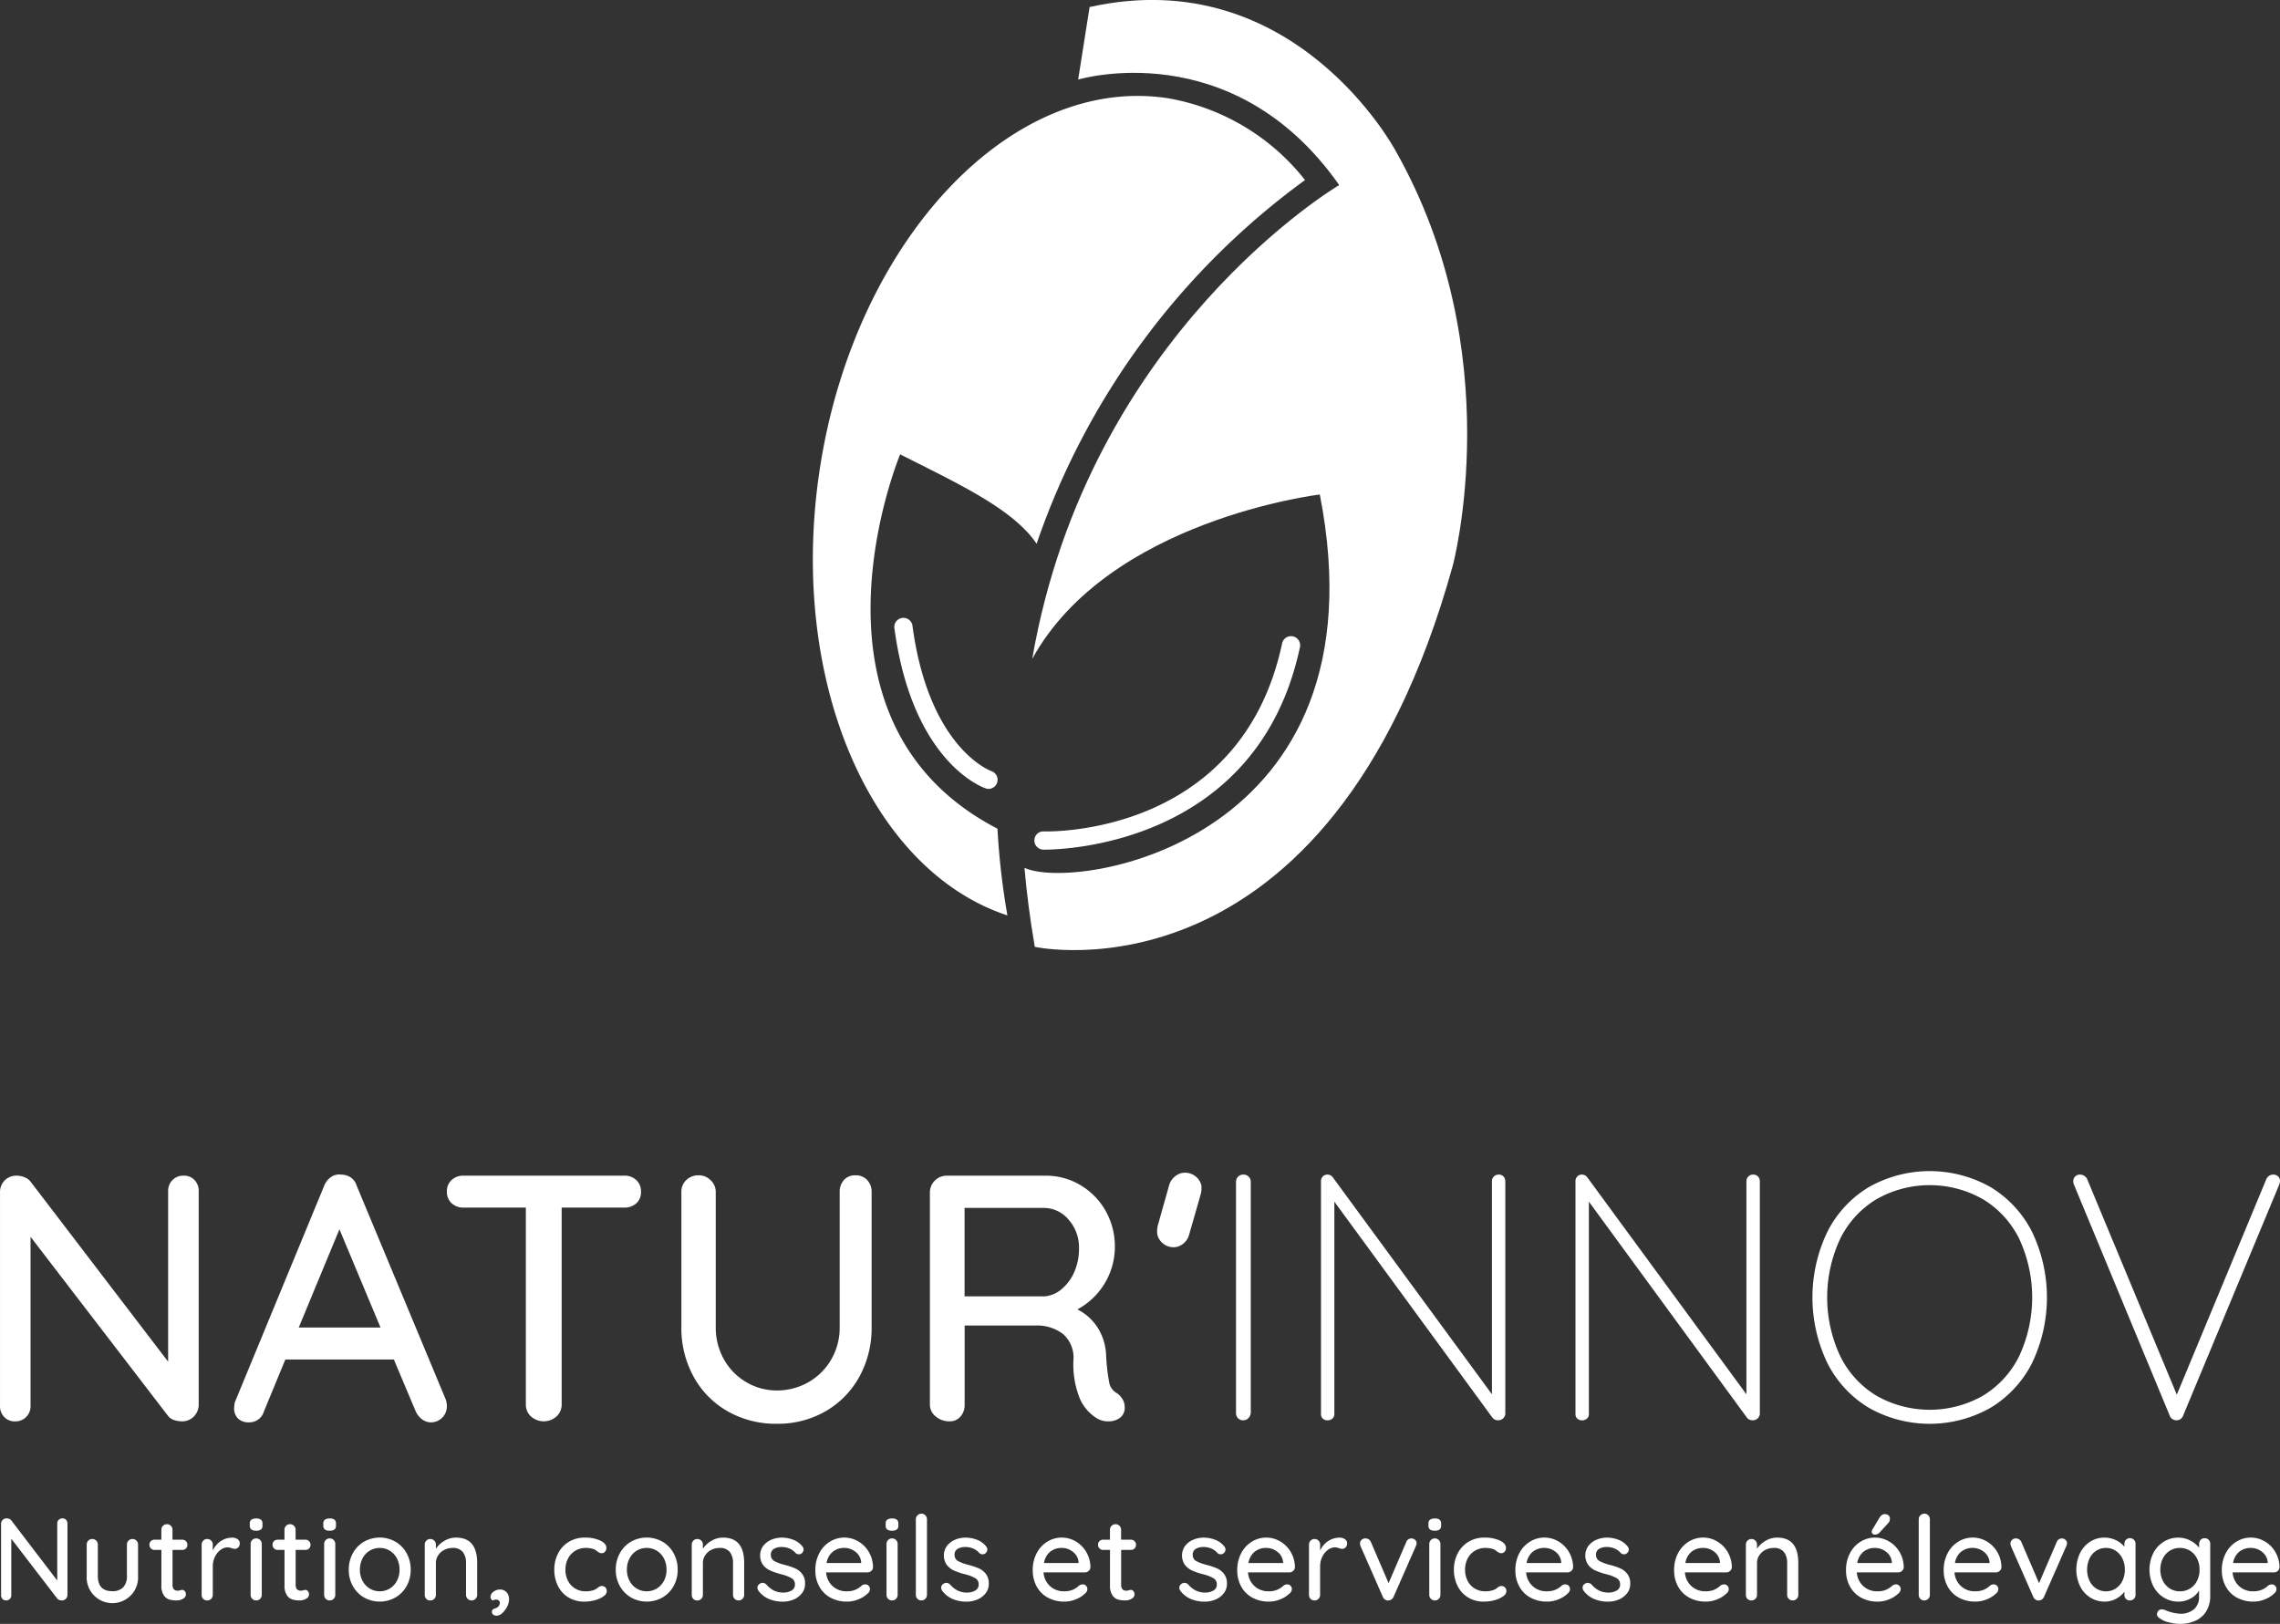 <svg xmlns="http://www.w3.org/2000/svg" width="249.186" height="177.508" viewBox="0 0 249.186 177.508"><rect x="0" y="0" width="249.186" height="177.508" fill="#333333" stroke="none"/><defs><style>.a{fill:#fff;}</style></defs><g transform="translate(-216.643 -149.954)"><path class="a" d="M223.941,422.27a.56.56,0,0,1,.154.4v7.779a.619.619,0,0,1-.173.448.584.584,0,0,1-.442.18.861.861,0,0,1-.276-.045.466.466,0,0,1-.212-.135l-5.037-6.561v6.177a.547.547,0,0,1-.563.564.525.525,0,0,1-.4-.16.556.556,0,0,1-.154-.4v-7.791a.6.6,0,0,1,.173-.442.582.582,0,0,1,.429-.174.76.76,0,0,1,.295.059.5.5,0,0,1,.218.16l5.024,6.575v-6.228a.55.55,0,0,1,.564-.565A.525.525,0,0,1,223.941,422.27Z" transform="translate(-0.077 -106.182)"/><path class="a" d="M237.622,425.988a.6.6,0,0,1,.173.435v3.409a2.812,2.812,0,1,1-5.613,0v-3.409a.6.6,0,0,1,.173-.435.57.57,0,0,1,.429-.179.585.585,0,0,1,.442.179.6.6,0,0,1,.173.435v3.409q0,1.68,1.576,1.68a1.588,1.588,0,0,0,1.192-.422,1.739,1.739,0,0,0,.41-1.257v-3.409a.6.6,0,0,1,.173-.435.57.57,0,0,1,.429-.179A.585.585,0,0,1,237.622,425.988Z" transform="translate(-6.063 -107.625)"/><path class="a" d="M245.949,425.968v3.818c0,.428.192.641.577.641a.933.933,0,0,0,.243-.045.929.929,0,0,1,.243-.045.353.353,0,0,1,.282.141.538.538,0,0,1-.192.82,1.273,1.273,0,0,1-.692.193,3.086,3.086,0,0,1-.775-.09,1.148,1.148,0,0,1-.628-.455,1.832,1.832,0,0,1-.276-1.108v-3.869h-.743a.549.549,0,0,1-.564-.565.522.522,0,0,1,.16-.4.555.555,0,0,1,.4-.155h.743v-1.076a.6.6,0,0,1,.173-.436.586.586,0,0,1,.442-.18.571.571,0,0,1,.429.18.6.6,0,0,1,.173.436v1.076h1.064a.548.548,0,0,1,.564.564.526.526,0,0,1-.16.4.561.561,0,0,1-.4.155Z" transform="translate(-10.449 -106.592)"/><path class="a" d="M256.7,425.73a.512.512,0,0,1,.243.429.63.63,0,0,1-.16.468.53.53,0,0,1-.391.161,1.224,1.224,0,0,1-.346-.078,1.457,1.457,0,0,0-.423-.089,1.3,1.3,0,0,0-.775.275,2.019,2.019,0,0,0-.615.756,2.387,2.387,0,0,0-.237,1.07v3.088a.6.6,0,0,1-.173.436.583.583,0,0,1-.442.18.577.577,0,0,1-.436-.174.608.608,0,0,1-.167-.442v-5.485a.6.6,0,0,1,.173-.435.57.57,0,0,1,.429-.179.586.586,0,0,1,.442.179.6.6,0,0,1,.173.435v.654a2.433,2.433,0,0,1,.846-1.019,2.261,2.261,0,0,1,1.281-.4A.968.968,0,0,1,256.7,425.73Z" transform="translate(-14.097 -107.527)"/><path class="a" d="M261.572,423.329a.529.529,0,0,1-.16-.429v-.206a.5.5,0,0,1,.173-.435.892.892,0,0,1,.532-.129.805.805,0,0,1,.519.135.527.527,0,0,1,.16.429v.206a.513.513,0,0,1-.166.434.861.861,0,0,1-.526.129A.834.834,0,0,1,261.572,423.329Zm.974,7.58a.583.583,0,0,1-.442.18.57.57,0,0,1-.429-.18.6.6,0,0,1-.173-.436v-5.548a.6.6,0,0,1,.173-.436.572.572,0,0,1,.429-.18.585.585,0,0,1,.442.18.6.6,0,0,1,.173.436v5.548A.6.6,0,0,1,262.546,430.909Z" transform="translate(-17.467 -106.19)"/><path class="a" d="M268.013,425.968v3.818c0,.428.192.641.577.641a.933.933,0,0,0,.243-.045.93.93,0,0,1,.243-.045.352.352,0,0,1,.282.141.538.538,0,0,1-.192.82,1.273,1.273,0,0,1-.692.193,3.086,3.086,0,0,1-.775-.09,1.146,1.146,0,0,1-.628-.455,1.831,1.831,0,0,1-.276-1.108v-3.869h-.743a.549.549,0,0,1-.564-.565.522.522,0,0,1,.16-.4.555.555,0,0,1,.4-.155h.743v-1.076a.6.6,0,0,1,.173-.436.586.586,0,0,1,.442-.18.571.571,0,0,1,.429.18.6.6,0,0,1,.173.436v1.076h1.064a.548.548,0,0,1,.564.564.526.526,0,0,1-.16.4.561.561,0,0,1-.4.155Z" transform="translate(-19.057 -106.592)"/><path class="a" d="M274.747,423.329a.528.528,0,0,1-.16-.429v-.206a.5.5,0,0,1,.173-.435.89.89,0,0,1,.532-.129.807.807,0,0,1,.519.135.529.529,0,0,1,.16.429v.206a.513.513,0,0,1-.167.434.859.859,0,0,1-.525.129A.832.832,0,0,1,274.747,423.329Zm.974,7.58a.583.583,0,0,1-.442.18.568.568,0,0,1-.429-.18.6.6,0,0,1-.173-.436v-5.548a.6.6,0,0,1,.173-.436.57.57,0,0,1,.429-.18.585.585,0,0,1,.442.18.6.6,0,0,1,.173.436v5.548A.6.6,0,0,1,275.721,430.909Z" transform="translate(-22.607 -106.19)"/><path class="a" d="M285.465,430.862a3.255,3.255,0,0,1-1.224,1.243,3.493,3.493,0,0,1-3.421,0,3.255,3.255,0,0,1-1.224-1.243,3.584,3.584,0,0,1-.449-1.794,3.652,3.652,0,0,1,.449-1.807A3.239,3.239,0,0,1,280.82,426a3.492,3.492,0,0,1,3.421,0,3.239,3.239,0,0,1,1.224,1.257,3.65,3.65,0,0,1,.449,1.807A3.582,3.582,0,0,1,285.465,430.862Zm-1.057-3.03a2.14,2.14,0,0,0-.781-.847,2.151,2.151,0,0,0-2.192,0,2.147,2.147,0,0,0-.782.847,2.6,2.6,0,0,0-.288,1.237,2.535,2.535,0,0,0,.288,1.217,2.168,2.168,0,0,0,.782.84,2.144,2.144,0,0,0,2.192,0,2.161,2.161,0,0,0,.781-.84,2.528,2.528,0,0,0,.289-1.217A2.6,2.6,0,0,0,284.408,427.832Z" transform="translate(-24.386 -107.527)"/><path class="a" d="M298.492,428.325v3.485a.6.6,0,0,1-.173.436.582.582,0,0,1-.442.18.567.567,0,0,1-.429-.18.6.6,0,0,1-.173-.436v-3.472a1.922,1.922,0,0,0-.346-1.2,1.336,1.336,0,0,0-1.128-.448,1.921,1.921,0,0,0-.929.224,1.713,1.713,0,0,0-.654.6,1.525,1.525,0,0,0-.237.826v3.472a.6.6,0,0,1-.173.436.584.584,0,0,1-.443.18.575.575,0,0,1-.435-.174.608.608,0,0,1-.167-.442v-5.485a.6.6,0,0,1,.173-.435.569.569,0,0,1,.429-.179.586.586,0,0,1,.443.179.607.607,0,0,1,.173.435v.449a2.743,2.743,0,0,1,.929-.865,2.452,2.452,0,0,1,1.275-.353Q298.492,425.557,298.492,428.325Z" transform="translate(-29.699 -107.527)"/><path class="a" d="M306.373,436.717a2.448,2.448,0,0,1-.52.711.942.942,0,0,1-.647.295.569.569,0,0,1-.359-.109.374.374,0,0,1-.141-.315.3.3,0,0,1,.09-.249.656.656,0,0,1,.212-.109c.081-.026.143-.047.185-.065a.673.673,0,0,0,.276-.237.579.579,0,0,0,.1-.326.313.313,0,0,0-.115-.243.423.423,0,0,0-.3-.1.565.565,0,0,0-.346.1.481.481,0,0,1-.192-.161.469.469,0,0,1-.064-.263.713.713,0,0,1,.333-.545,1.127,1.127,0,0,1,.679-.237.955.955,0,0,1,.743.3,1.169,1.169,0,0,1,.269.819A1.712,1.712,0,0,1,306.373,436.717Z" transform="translate(-34.298 -111.159)"/><path class="a" d="M321,425.877q.673.32.673.82a.6.6,0,0,1-.141.392.444.444,0,0,1-.359.173.577.577,0,0,1-.263-.051c-.064-.035-.152-.091-.263-.167a1.439,1.439,0,0,0-.243-.18,1.658,1.658,0,0,0-.436-.128,2.881,2.881,0,0,0-.512-.051,2.248,2.248,0,0,0-1.179.307,2.1,2.1,0,0,0-.795.852,2.589,2.589,0,0,0-.282,1.211,2.635,2.635,0,0,0,.276,1.217,2.087,2.087,0,0,0,.776.846,2.132,2.132,0,0,0,1.14.309,2.417,2.417,0,0,0,1.076-.206,2.515,2.515,0,0,0,.243-.166,1.538,1.538,0,0,1,.224-.155.515.515,0,0,1,.237-.051.52.52,0,0,1,.4.161.591.591,0,0,1,.147.417.713.713,0,0,1-.339.531,2.745,2.745,0,0,1-.91.429,4.31,4.31,0,0,1-1.224.166,3.218,3.218,0,0,1-1.717-.455,3.041,3.041,0,0,1-1.147-1.255,3.921,3.921,0,0,1-.4-1.788,3.766,3.766,0,0,1,.423-1.788,3.143,3.143,0,0,1,1.179-1.255,3.284,3.284,0,0,1,1.73-.455A3.914,3.914,0,0,1,321,425.877Z" transform="translate(-38.758 -107.527)"/><path class="a" d="M333.313,430.862a3.258,3.258,0,0,1-1.223,1.243,3.494,3.494,0,0,1-3.422,0,3.255,3.255,0,0,1-1.224-1.243,3.583,3.583,0,0,1-.449-1.794,3.65,3.65,0,0,1,.449-1.807A3.239,3.239,0,0,1,328.668,426a3.493,3.493,0,0,1,3.422,0,3.242,3.242,0,0,1,1.223,1.257,3.65,3.65,0,0,1,.449,1.807A3.583,3.583,0,0,1,333.313,430.862Zm-1.057-3.03a2.142,2.142,0,0,0-.782-.847,2.15,2.15,0,0,0-2.191,0,2.143,2.143,0,0,0-.782.847,2.6,2.6,0,0,0-.288,1.237,2.535,2.535,0,0,0,.288,1.217,2.164,2.164,0,0,0,.782.84,2.143,2.143,0,0,0,2.191,0,2.163,2.163,0,0,0,.782-.84,2.535,2.535,0,0,0,.288-1.217A2.6,2.6,0,0,0,332.256,427.832Z" transform="translate(-43.054 -107.527)"/><path class="a" d="M346.341,428.325v3.485a.6.6,0,0,1-.173.436.583.583,0,0,1-.442.18.568.568,0,0,1-.429-.18.6.6,0,0,1-.173-.436v-3.472a1.922,1.922,0,0,0-.346-1.2,1.334,1.334,0,0,0-1.128-.448,1.923,1.923,0,0,0-.929.224,1.71,1.71,0,0,0-.653.6,1.52,1.52,0,0,0-.237.826v3.472a.6.6,0,0,1-.173.436.584.584,0,0,1-.442.18.576.576,0,0,1-.436-.174.609.609,0,0,1-.166-.442v-5.485a.6.6,0,0,1,.173-.435.571.571,0,0,1,.429-.179.586.586,0,0,1,.442.179.6.6,0,0,1,.173.435v.449a2.748,2.748,0,0,1,.929-.865,2.454,2.454,0,0,1,1.276-.353Q346.341,425.557,346.341,428.325Z" transform="translate(-48.367 -107.527)"/><path class="a" d="M352.38,431.029a.519.519,0,0,1,.27-.435.5.5,0,0,1,.294-.09.588.588,0,0,1,.423.191,2.722,2.722,0,0,0,.827.654,2.369,2.369,0,0,0,1.057.218,1.816,1.816,0,0,0,.859-.224.73.73,0,0,0,.371-.686.739.739,0,0,0-.378-.667,4.323,4.323,0,0,0-1.109-.423,8.161,8.161,0,0,1-1.192-.4,2.157,2.157,0,0,1-.8-.616,1.8,1.8,0,0,1,0-2.07,2.2,2.2,0,0,1,.872-.679,2.88,2.88,0,0,1,1.185-.243,3.432,3.432,0,0,1,1.224.23,2.313,2.313,0,0,1,.993.705.568.568,0,0,1,.154.371.553.553,0,0,1-.2.4.464.464,0,0,1-.321.115.477.477,0,0,1-.371-.155,1.807,1.807,0,0,0-.66-.474,2.188,2.188,0,0,0-.865-.166,1.612,1.612,0,0,0-.826.2.716.716,0,0,0-.34.673.746.746,0,0,0,.391.667,5,5,0,0,0,1.16.423,7.162,7.162,0,0,1,1.128.384,1.978,1.978,0,0,1,.756.61,1.7,1.7,0,0,1,.307,1.057,1.643,1.643,0,0,1-.346,1.044,2.213,2.213,0,0,1-.9.679,3,3,0,0,1-1.186.237,3.9,3.9,0,0,1-1.493-.281,2.776,2.776,0,0,1-1.159-.9A.637.637,0,0,1,352.38,431.029Z" transform="translate(-52.958 -107.527)"/><path class="a" d="M368.874,429.2a.613.613,0,0,1-.423.16H363.94a2.23,2.23,0,0,0,.711,1.5,2.18,2.18,0,0,0,1.519.565,2.39,2.39,0,0,0,1-.18,2.524,2.524,0,0,0,.679-.461.72.72,0,0,1,.372-.116.486.486,0,0,1,.365.154.5.5,0,0,1,.148.359.631.631,0,0,1-.257.487,3.008,3.008,0,0,1-.987.628,3.215,3.215,0,0,1-1.256.256,3.723,3.723,0,0,1-1.827-.435,3.033,3.033,0,0,1-1.217-1.219,3.609,3.609,0,0,1-.429-1.767,3.893,3.893,0,0,1,.442-1.891,3.194,3.194,0,0,1,1.166-1.249,3,3,0,0,1,3.095-.014,3.213,3.213,0,0,1,1.153,1.166,3.33,3.33,0,0,1,.449,1.667A.548.548,0,0,1,368.874,429.2Zm-4.191-2.114a1.981,1.981,0,0,0-.692,1.249h3.78v-.1a1.566,1.566,0,0,0-.609-1.115,1.932,1.932,0,0,0-1.236-.435A1.981,1.981,0,0,0,364.683,427.088Z" transform="translate(-57.008 -107.527)"/><path class="a" d="M375.529,423.329a.527.527,0,0,1-.16-.429v-.206a.5.5,0,0,1,.173-.435.89.89,0,0,1,.532-.129.805.805,0,0,1,.519.135.529.529,0,0,1,.16.429v.206a.515.515,0,0,1-.166.434.861.861,0,0,1-.526.129A.833.833,0,0,1,375.529,423.329Zm.974,7.58a.584.584,0,0,1-.442.18.569.569,0,0,1-.429-.18.6.6,0,0,1-.173-.436v-5.548a.6.6,0,0,1,.173-.436.571.571,0,0,1,.429-.18.586.586,0,0,1,.442.18.6.6,0,0,1,.173.436v5.548A.6.6,0,0,1,376.5,430.909Z" transform="translate(-61.927 -106.19)"/><path class="a" d="M381.808,430.573a.589.589,0,0,1-.435.18.567.567,0,0,1-.429-.18.6.6,0,0,1-.173-.436v-8.253a.613.613,0,0,1,.615-.614.567.567,0,0,1,.429.18.6.6,0,0,1,.173.434v8.253A.592.592,0,0,1,381.808,430.573Z" transform="translate(-64.034 -105.854)"/><path class="a" d="M385.309,431.029a.519.519,0,0,1,.269-.435.5.5,0,0,1,.295-.09.59.59,0,0,1,.423.191,2.711,2.711,0,0,0,.826.654,2.371,2.371,0,0,0,1.057.218,1.816,1.816,0,0,0,.859-.224.73.73,0,0,0,.371-.686.739.739,0,0,0-.378-.667,4.328,4.328,0,0,0-1.108-.423,8.152,8.152,0,0,1-1.192-.4,2.15,2.15,0,0,1-.8-.616,1.8,1.8,0,0,1,0-2.07,2.189,2.189,0,0,1,.871-.679,2.881,2.881,0,0,1,1.185-.243,3.431,3.431,0,0,1,1.223.23,2.309,2.309,0,0,1,.993.705.569.569,0,0,1,.154.371.553.553,0,0,1-.2.4.464.464,0,0,1-.32.115.478.478,0,0,1-.372-.155,1.808,1.808,0,0,0-.66-.474,2.185,2.185,0,0,0-.865-.166,1.612,1.612,0,0,0-.827.2.717.717,0,0,0-.34.673.747.747,0,0,0,.391.667,5.012,5.012,0,0,0,1.16.423,7.157,7.157,0,0,1,1.128.384,1.977,1.977,0,0,1,.756.61,1.7,1.7,0,0,1,.307,1.057,1.643,1.643,0,0,1-.346,1.044,2.213,2.213,0,0,1-.9.679,3,3,0,0,1-1.185.237,3.9,3.9,0,0,1-1.494-.281,2.777,2.777,0,0,1-1.159-.9A.642.642,0,0,1,385.309,431.029Z" transform="translate(-65.805 -107.527)"/><path class="a" d="M407.833,429.2a.61.61,0,0,1-.423.16H402.9a2.225,2.225,0,0,0,.711,1.5,2.178,2.178,0,0,0,1.519.565,2.386,2.386,0,0,0,1-.18,2.521,2.521,0,0,0,.679-.461.717.717,0,0,1,.371-.116.485.485,0,0,1,.365.154.5.5,0,0,1,.148.359.633.633,0,0,1-.256.487,3.011,3.011,0,0,1-.987.628,3.217,3.217,0,0,1-1.256.256,3.721,3.721,0,0,1-1.826-.435,3.035,3.035,0,0,1-1.218-1.219,3.608,3.608,0,0,1-.429-1.767,3.9,3.9,0,0,1,.442-1.891,3.2,3.2,0,0,1,1.167-1.249,3,3,0,0,1,3.095-.014,3.218,3.218,0,0,1,1.153,1.166,3.337,3.337,0,0,1,.449,1.667A.551.551,0,0,1,407.833,429.2Zm-4.19-2.114a1.981,1.981,0,0,0-.692,1.249h3.78v-.1a1.567,1.567,0,0,0-.608-1.115,1.935,1.935,0,0,0-1.237-.435A1.98,1.98,0,0,0,403.643,427.088Z" transform="translate(-72.208 -107.527)"/><path class="a" d="M415.95,425.968v3.818c0,.428.192.641.577.641a.933.933,0,0,0,.243-.045.93.93,0,0,1,.243-.045.352.352,0,0,1,.282.141.538.538,0,0,1-.192.82,1.273,1.273,0,0,1-.692.193,3.085,3.085,0,0,1-.775-.09,1.148,1.148,0,0,1-.628-.455,1.833,1.833,0,0,1-.276-1.108v-3.869h-.743a.549.549,0,0,1-.564-.565.521.521,0,0,1,.16-.4.555.555,0,0,1,.4-.155h.743v-1.076a.6.6,0,0,1,.173-.436.586.586,0,0,1,.442-.18.571.571,0,0,1,.429.18.6.6,0,0,1,.173.436v1.076h1.064a.548.548,0,0,1,.564.564.526.526,0,0,1-.16.4.561.561,0,0,1-.4.155Z" transform="translate(-76.775 -106.592)"/><path class="a" d="M427.988,431.029a.519.519,0,0,1,.269-.435.5.5,0,0,1,.294-.09.588.588,0,0,1,.423.191,2.724,2.724,0,0,0,.827.654,2.371,2.371,0,0,0,1.057.218,1.817,1.817,0,0,0,.859-.224.73.73,0,0,0,.372-.686.738.738,0,0,0-.379-.667,4.318,4.318,0,0,0-1.108-.423,8.145,8.145,0,0,1-1.192-.4,2.156,2.156,0,0,1-.8-.616,1.8,1.8,0,0,1,0-2.07,2.191,2.191,0,0,1,.871-.679,2.889,2.889,0,0,1,1.186-.243,3.435,3.435,0,0,1,1.224.23,2.314,2.314,0,0,1,.993.705.569.569,0,0,1,.154.371.555.555,0,0,1-.2.4.466.466,0,0,1-.321.115.477.477,0,0,1-.371-.155,1.813,1.813,0,0,0-.66-.474,2.189,2.189,0,0,0-.865-.166,1.613,1.613,0,0,0-.827.2.716.716,0,0,0-.34.673.747.747,0,0,0,.391.667,5.009,5.009,0,0,0,1.16.423,7.162,7.162,0,0,1,1.128.384,1.974,1.974,0,0,1,.757.61,1.7,1.7,0,0,1,.307,1.057,1.642,1.642,0,0,1-.346,1.044,2.214,2.214,0,0,1-.9.679,3,3,0,0,1-1.186.237,3.9,3.9,0,0,1-1.494-.281,2.771,2.771,0,0,1-1.159-.9A.637.637,0,0,1,427.988,431.029Z" transform="translate(-82.457 -107.527)"/><path class="a" d="M444.482,429.2a.614.614,0,0,1-.423.16h-4.511a2.225,2.225,0,0,0,.711,1.5,2.177,2.177,0,0,0,1.519.565,2.39,2.39,0,0,0,1-.18,2.526,2.526,0,0,0,.679-.461.718.718,0,0,1,.371-.116.487.487,0,0,1,.366.154.5.5,0,0,1,.147.359.631.631,0,0,1-.257.487,3,3,0,0,1-.986.628,3.217,3.217,0,0,1-1.256.256,3.725,3.725,0,0,1-1.827-.435A3.033,3.033,0,0,1,438.8,430.9a3.608,3.608,0,0,1-.429-1.767,3.885,3.885,0,0,1,.443-1.891,3.189,3.189,0,0,1,1.166-1.249,3,3,0,0,1,3.094-.014,3.213,3.213,0,0,1,1.154,1.166,3.334,3.334,0,0,1,.448,1.667A.549.549,0,0,1,444.482,429.2Zm-4.191-2.114a1.981,1.981,0,0,0-.692,1.249h3.781v-.1a1.567,1.567,0,0,0-.609-1.115,1.935,1.935,0,0,0-1.237-.435A1.982,1.982,0,0,0,440.29,427.088Z" transform="translate(-86.507 -107.527)"/><path class="a" d="M455.15,425.73a.511.511,0,0,1,.244.429.63.63,0,0,1-.16.468.531.531,0,0,1-.392.161,1.226,1.226,0,0,1-.345-.078,1.461,1.461,0,0,0-.423-.089,1.3,1.3,0,0,0-.775.275,2.019,2.019,0,0,0-.616.756,2.384,2.384,0,0,0-.237,1.07v3.088a.6.6,0,0,1-.173.436.582.582,0,0,1-.442.18.576.576,0,0,1-.436-.174.608.608,0,0,1-.167-.442v-5.485a.6.6,0,0,1,.174-.435.568.568,0,0,1,.429-.179.584.584,0,0,1,.442.179.6.6,0,0,1,.173.435v.654a2.431,2.431,0,0,1,.846-1.019,2.262,2.262,0,0,1,1.281-.4A.965.965,0,0,1,455.15,425.73Z" transform="translate(-91.524 -107.527)"/><path class="a" d="M466.392,425.864a.505.505,0,0,1,.166.377.867.867,0,0,1-.089.32l-2.435,5.537a.672.672,0,0,1-.218.269.591.591,0,0,1-.307.115.573.573,0,0,1-.378-.078.641.641,0,0,1-.263-.307l-2.434-5.537a1.036,1.036,0,0,1-.065-.32.513.513,0,0,1,.167-.371.587.587,0,0,1,.435-.167.641.641,0,0,1,.346.1.65.65,0,0,1,.243.288l1.935,4.5,1.935-4.5a.584.584,0,0,1,.551-.385A.567.567,0,0,1,466.392,425.864Z" transform="translate(-95.09 -107.584)"/><path class="a" d="M472.8,423.329a.528.528,0,0,1-.16-.429v-.206a.5.5,0,0,1,.173-.435.888.888,0,0,1,.531-.129.805.805,0,0,1,.519.135.527.527,0,0,1,.16.429v.206a.515.515,0,0,1-.166.434.864.864,0,0,1-.526.129A.835.835,0,0,1,472.8,423.329Zm.975,7.58a.586.586,0,0,1-.443.18.57.57,0,0,1-.429-.18.6.6,0,0,1-.173-.436v-5.548a.6.6,0,0,1,.173-.436.572.572,0,0,1,.429-.18.588.588,0,0,1,.443.18.605.605,0,0,1,.173.436v5.548A.6.6,0,0,1,473.776,430.909Z" transform="translate(-99.878 -106.19)"/><path class="a" d="M482.219,425.877q.672.32.673.82a.605.605,0,0,1-.141.392.446.446,0,0,1-.359.173.582.582,0,0,1-.263-.051c-.064-.035-.151-.091-.262-.167a1.427,1.427,0,0,0-.244-.18,1.661,1.661,0,0,0-.435-.128,2.883,2.883,0,0,0-.513-.051,2.249,2.249,0,0,0-1.179.307,2.1,2.1,0,0,0-.795.852,2.6,2.6,0,0,0-.282,1.211,2.635,2.635,0,0,0,.275,1.217,2.087,2.087,0,0,0,.776.846,2.131,2.131,0,0,0,1.14.309,2.421,2.421,0,0,0,1.077-.206,2.585,2.585,0,0,0,.243-.166,1.539,1.539,0,0,1,.224-.155.516.516,0,0,1,.237-.051.522.522,0,0,1,.4.161.594.594,0,0,1,.147.417.713.713,0,0,1-.339.531,2.754,2.754,0,0,1-.91.429,4.308,4.308,0,0,1-1.224.166,3.221,3.221,0,0,1-1.717-.455,3.048,3.048,0,0,1-1.147-1.255,3.919,3.919,0,0,1-.4-1.788,3.779,3.779,0,0,1,.423-1.788,3.148,3.148,0,0,1,1.179-1.255,3.288,3.288,0,0,1,1.731-.455A3.918,3.918,0,0,1,482.219,425.877Z" transform="translate(-101.657 -107.527)"/><path class="a" d="M494.326,429.2a.608.608,0,0,1-.423.16h-4.511a2.23,2.23,0,0,0,.711,1.5,2.179,2.179,0,0,0,1.519.565,2.384,2.384,0,0,0,1-.18,2.532,2.532,0,0,0,.68-.461.716.716,0,0,1,.371-.116.485.485,0,0,1,.365.154.5.5,0,0,1,.148.359.634.634,0,0,1-.256.487,3,3,0,0,1-.987.628,3.215,3.215,0,0,1-1.256.256,3.719,3.719,0,0,1-1.826-.435,3.035,3.035,0,0,1-1.218-1.219,3.6,3.6,0,0,1-.429-1.767,3.905,3.905,0,0,1,.442-1.891,3.2,3.2,0,0,1,1.167-1.249,3,3,0,0,1,3.1-.014,3.216,3.216,0,0,1,1.153,1.166,3.33,3.33,0,0,1,.449,1.667A.546.546,0,0,1,494.326,429.2Zm-4.19-2.114a1.984,1.984,0,0,0-.692,1.249h3.781v-.1a1.569,1.569,0,0,0-.609-1.115,1.935,1.935,0,0,0-1.237-.435A1.982,1.982,0,0,0,490.135,427.088Z" transform="translate(-105.953 -107.527)"/><path class="a" d="M500.254,431.029a.518.518,0,0,1,.269-.435.5.5,0,0,1,.3-.09.589.589,0,0,1,.423.191,2.72,2.72,0,0,0,.826.654,2.373,2.373,0,0,0,1.057.218,1.811,1.811,0,0,0,.859-.224.73.73,0,0,0,.371-.686.739.739,0,0,0-.378-.667,4.318,4.318,0,0,0-1.108-.423,8.152,8.152,0,0,1-1.192-.4,2.157,2.157,0,0,1-.8-.616,1.8,1.8,0,0,1,0-2.07,2.194,2.194,0,0,1,.872-.679,2.881,2.881,0,0,1,1.186-.243,3.431,3.431,0,0,1,1.223.23,2.309,2.309,0,0,1,.993.705.569.569,0,0,1,.154.371.55.55,0,0,1-.2.4.462.462,0,0,1-.32.115.479.479,0,0,1-.372-.155,1.8,1.8,0,0,0-.66-.474,2.183,2.183,0,0,0-.865-.166,1.609,1.609,0,0,0-.826.2.716.716,0,0,0-.34.673.748.748,0,0,0,.391.667,4.993,4.993,0,0,0,1.159.423,7.135,7.135,0,0,1,1.127.384,1.977,1.977,0,0,1,.756.61,1.7,1.7,0,0,1,.307,1.057,1.643,1.643,0,0,1-.345,1.044,2.22,2.22,0,0,1-.9.679,3,3,0,0,1-1.185.237,3.9,3.9,0,0,1-1.493-.281,2.777,2.777,0,0,1-1.16-.9A.636.636,0,0,1,500.254,431.029Z" transform="translate(-110.651 -107.527)"/><path class="a" d="M522.778,429.2a.61.61,0,0,1-.422.16h-4.511a2.225,2.225,0,0,0,.711,1.5,2.177,2.177,0,0,0,1.518.565,2.382,2.382,0,0,0,1-.18,2.535,2.535,0,0,0,.679-.461.72.72,0,0,1,.371-.116.487.487,0,0,1,.366.154.5.5,0,0,1,.148.359.633.633,0,0,1-.257.487,3,3,0,0,1-.987.628,3.216,3.216,0,0,1-1.256.256,3.723,3.723,0,0,1-1.827-.435,3.036,3.036,0,0,1-1.218-1.219,3.608,3.608,0,0,1-.429-1.767,3.894,3.894,0,0,1,.442-1.891,3.2,3.2,0,0,1,1.166-1.249,3,3,0,0,1,3.1-.014,3.22,3.22,0,0,1,1.153,1.166,3.336,3.336,0,0,1,.449,1.667A.549.549,0,0,1,522.778,429.2Zm-4.19-2.114a1.978,1.978,0,0,0-.692,1.249h3.78v-.1a1.572,1.572,0,0,0-.609-1.115,1.936,1.936,0,0,0-1.237-.435A1.982,1.982,0,0,0,518.588,427.088Z" transform="translate(-117.054 -107.527)"/><path class="a" d="M535.255,428.325v3.485a.6.6,0,0,1-.173.436.584.584,0,0,1-.443.18.569.569,0,0,1-.429-.18.6.6,0,0,1-.173-.436v-3.472a1.918,1.918,0,0,0-.347-1.2,1.333,1.333,0,0,0-1.128-.448,1.924,1.924,0,0,0-.929.224,1.709,1.709,0,0,0-.653.6,1.525,1.525,0,0,0-.237.826v3.472a.6.6,0,0,1-.173.436.632.632,0,0,1-.877.006.609.609,0,0,1-.167-.442v-5.485a.6.6,0,0,1,.173-.435.569.569,0,0,1,.429-.179.582.582,0,0,1,.441.179.6.6,0,0,1,.173.435v.449a2.749,2.749,0,0,1,.93-.865,2.451,2.451,0,0,1,1.275-.353Q535.254,425.557,535.255,428.325Z" transform="translate(-122.072 -107.527)"/><path class="a" d="M553.585,427.562a.613.613,0,0,1-.423.16h-4.512a2.23,2.23,0,0,0,.711,1.5,2.178,2.178,0,0,0,1.519.565,2.388,2.388,0,0,0,1-.18,2.522,2.522,0,0,0,.679-.461.72.72,0,0,1,.372-.116.486.486,0,0,1,.365.154.5.5,0,0,1,.148.359.631.631,0,0,1-.257.487,3.021,3.021,0,0,1-.986.628,3.222,3.222,0,0,1-1.256.256,3.723,3.723,0,0,1-1.827-.435,3.025,3.025,0,0,1-1.217-1.219,3.608,3.608,0,0,1-.43-1.767,3.893,3.893,0,0,1,.442-1.891,3.2,3.2,0,0,1,1.166-1.249,3,3,0,0,1,3.1-.013,3.208,3.208,0,0,1,1.153,1.166,3.322,3.322,0,0,1,.448,1.667A.547.547,0,0,1,553.585,427.562Zm-4.191-2.114a1.984,1.984,0,0,0-.692,1.25h3.78v-.1a1.567,1.567,0,0,0-.609-1.115,1.932,1.932,0,0,0-1.237-.435A1.98,1.98,0,0,0,549.394,425.448Zm.987-1.942a.261.261,0,0,1-.1-.243.463.463,0,0,1,.077-.231l.756-1.269a.992.992,0,0,1,.251-.294.531.531,0,0,1,.339-.116.579.579,0,0,1,.429.148.485.485,0,0,1,.135.39.671.671,0,0,1-.192.448l-.962,1.051a.7.7,0,0,1-.512.2A.36.36,0,0,1,550.381,423.506Z" transform="translate(-129.073 -105.887)"/><path class="a" d="M561.539,430.573a.591.591,0,0,1-.436.18.567.567,0,0,1-.429-.18.605.605,0,0,1-.173-.436v-8.253a.614.614,0,0,1,.616-.614.569.569,0,0,1,.429.18.6.6,0,0,1,.173.434v8.253A.593.593,0,0,1,561.539,430.573Z" transform="translate(-134.156 -105.854)"/><path class="a" d="M571.09,429.2a.611.611,0,0,1-.423.16h-4.511a2.228,2.228,0,0,0,.711,1.5,2.179,2.179,0,0,0,1.519.565,2.386,2.386,0,0,0,1-.18,2.518,2.518,0,0,0,.679-.461.717.717,0,0,1,.372-.116.485.485,0,0,1,.365.154.5.5,0,0,1,.148.359.634.634,0,0,1-.256.487,3.017,3.017,0,0,1-.988.628,3.209,3.209,0,0,1-1.255.256,3.719,3.719,0,0,1-1.826-.435,3.027,3.027,0,0,1-1.218-1.219,3.6,3.6,0,0,1-.43-1.767,3.9,3.9,0,0,1,.442-1.891,3.2,3.2,0,0,1,1.167-1.249,3,3,0,0,1,3.1-.014,3.211,3.211,0,0,1,1.153,1.166,3.315,3.315,0,0,1,.448,1.667A.546.546,0,0,1,571.09,429.2Zm-4.191-2.114a1.983,1.983,0,0,0-.692,1.249h3.78v-.1a1.566,1.566,0,0,0-.609-1.115,1.932,1.932,0,0,0-1.236-.435A1.982,1.982,0,0,0,566.9,427.088Z" transform="translate(-135.903 -107.527)"/><path class="a" d="M582.957,425.864a.505.505,0,0,1,.167.377.874.874,0,0,1-.09.32L580.6,432.1a.681.681,0,0,1-.217.269.594.594,0,0,1-.308.115.573.573,0,0,1-.378-.078.64.64,0,0,1-.263-.307L577,426.562a1.055,1.055,0,0,1-.064-.32.51.51,0,0,1,.166-.371.589.589,0,0,1,.435-.167.638.638,0,0,1,.346.1.652.652,0,0,1,.244.288l1.935,4.5,1.935-4.5a.584.584,0,0,1,.551-.385A.566.566,0,0,1,582.957,425.864Z" transform="translate(-140.568 -107.584)"/><path class="a" d="M595.042,425.794a.615.615,0,0,1,.173.455v5.561a.6.6,0,0,1-.173.436.584.584,0,0,1-.442.18.575.575,0,0,1-.435-.174.606.606,0,0,1-.167-.442v-.332a2.744,2.744,0,0,1-.91.762,2.574,2.574,0,0,1-1.243.313,2.909,2.909,0,0,1-1.583-.448,3.083,3.083,0,0,1-1.115-1.25,4.216,4.216,0,0,1,0-3.6,3.1,3.1,0,0,1,1.109-1.25,2.832,2.832,0,0,1,1.551-.448,2.872,2.872,0,0,1,1.262.281,2.623,2.623,0,0,1,.929.718v-.307a.633.633,0,0,1,.167-.449.567.567,0,0,1,.435-.179A.6.6,0,0,1,595.042,425.794Zm-1.987,5.324a2.078,2.078,0,0,0,.731-.846,2.74,2.74,0,0,0,.262-1.217,2.71,2.71,0,0,0-.262-1.2,2.123,2.123,0,0,0-.731-.853,1.879,1.879,0,0,0-1.07-.313,1.9,1.9,0,0,0-1.07.307,2.078,2.078,0,0,0-.731.846,2.957,2.957,0,0,0,0,2.435,2.077,2.077,0,0,0,.731.846,2.008,2.008,0,0,0,2.139,0Z" transform="translate(-145.175 -107.527)"/><path class="a" d="M608.322,425.794a.616.616,0,0,1,.173.455v5.639a3.188,3.188,0,0,1-.442,1.736,2.66,2.66,0,0,1-1.2,1.032,4.2,4.2,0,0,1-1.7.333,4.824,4.824,0,0,1-1.2-.18,2.138,2.138,0,0,1-.879-.371c-.264-.137-.4-.307-.4-.512a.6.6,0,0,1,.051-.206.486.486,0,0,1,.474-.32.971.971,0,0,1,.359.077,4.819,4.819,0,0,0,1.6.4,2.261,2.261,0,0,0,1.57-.494,1.732,1.732,0,0,0,.545-1.352v-.692a2.231,2.231,0,0,1-.9.859,2.679,2.679,0,0,1-1.34.359,3.029,3.029,0,0,1-1.615-.448,3.123,3.123,0,0,1-1.147-1.25,4.1,4.1,0,0,1,0-3.6,3.143,3.143,0,0,1,1.14-1.25,2.971,2.971,0,0,1,1.6-.448,2.92,2.92,0,0,1,2.269,1.1v-.41a.637.637,0,0,1,.166-.449.569.569,0,0,1,.436-.179A.6.6,0,0,1,608.322,425.794Zm-2.031,5.332a2.074,2.074,0,0,0,.762-.846,2.678,2.678,0,0,0,.276-1.224,2.634,2.634,0,0,0-.276-1.217,2.126,2.126,0,0,0-.762-.846,2.05,2.05,0,0,0-1.115-.307,2.023,2.023,0,0,0-1.1.307,2.113,2.113,0,0,0-.762.852,2.8,2.8,0,0,0,0,2.422,2.1,2.1,0,0,0,.762.852,2.022,2.022,0,0,0,1.1.309A2.086,2.086,0,0,0,606.291,431.126Z" transform="translate(-150.292 -107.527)"/><path class="a" d="M620.936,429.2a.613.613,0,0,1-.424.16H616a2.224,2.224,0,0,0,.711,1.5,2.179,2.179,0,0,0,1.519.565,2.391,2.391,0,0,0,1-.18,2.523,2.523,0,0,0,.679-.461.717.717,0,0,1,.371-.116.485.485,0,0,1,.365.154.5.5,0,0,1,.148.359.633.633,0,0,1-.256.487,3.011,3.011,0,0,1-.987.628,3.217,3.217,0,0,1-1.256.256,3.728,3.728,0,0,1-1.827-.435,3.038,3.038,0,0,1-1.217-1.219,3.61,3.61,0,0,1-.429-1.767,3.893,3.893,0,0,1,.443-1.891,3.2,3.2,0,0,1,1.166-1.249,3,3,0,0,1,3.095-.014,3.225,3.225,0,0,1,1.153,1.166,3.333,3.333,0,0,1,.448,1.667A.55.55,0,0,1,620.936,429.2Zm-4.191-2.114a1.977,1.977,0,0,0-.692,1.249h3.78v-.1a1.567,1.567,0,0,0-.609-1.115,1.934,1.934,0,0,0-1.237-.435A1.981,1.981,0,0,0,616.745,427.088Z" transform="translate(-155.35 -107.527)"/><path class="a" d="M237.9,361.161a1.676,1.676,0,0,1,.459,1.208v23.292a1.844,1.844,0,0,1-.52,1.339,1.759,1.759,0,0,1-1.323.536,2.7,2.7,0,0,1-.826-.131,1.418,1.418,0,0,1-.634-.4l-15.075-19.641v18.489a1.636,1.636,0,0,1-1.69,1.688,1.554,1.554,0,0,1-1.184-.477,1.672,1.672,0,0,1-.462-1.211V362.525a1.8,1.8,0,0,1,.515-1.327,1.769,1.769,0,0,1,1.288-.514,2.22,2.22,0,0,1,.879.174,1.486,1.486,0,0,1,.654.476l15.038,19.684V362.369a1.644,1.644,0,0,1,.481-1.208,1.621,1.621,0,0,1,1.209-.478A1.56,1.56,0,0,1,237.9,361.161Z" transform="translate(0 -82.217)"/><path class="a" d="M281.854,385.8a1.744,1.744,0,0,1-1.73,1.765,1.6,1.6,0,0,1-.978-.328,2.239,2.239,0,0,1-.708-.9l-2.378-5.641H264.2l-2.342,5.68a1.654,1.654,0,0,1-1.609,1.187,1.671,1.671,0,0,1-1.228-.42A1.57,1.57,0,0,1,258.6,386a4.852,4.852,0,0,1,.073-.615l9.784-23.712a2.121,2.121,0,0,1,.75-.937,1.558,1.558,0,0,1,1.093-.252,1.879,1.879,0,0,1,1.037.3,1.67,1.67,0,0,1,.649.884l9.747,23.4A2.258,2.258,0,0,1,281.854,385.8Zm-16.191-8.6h8.94l-4.491-10.74Z" transform="translate(-16.371 -82.132)"/><path class="a" d="M317.425,361.161a1.662,1.662,0,0,1,.518,1.286,1.6,1.6,0,0,1-.518,1.263,1.917,1.917,0,0,1-1.321.463h-6.83V385.7a1.748,1.748,0,0,1-.56,1.3,2.1,2.1,0,0,1-2.8,0,1.749,1.749,0,0,1-.555-1.3V364.174h-6.789a1.877,1.877,0,0,1-1.327-.479,1.686,1.686,0,0,1-.515-1.284,1.635,1.635,0,0,1,.515-1.25,1.856,1.856,0,0,1,1.327-.478H316.1A1.847,1.847,0,0,1,317.425,361.161Z" transform="translate(-31.245 -82.217)"/><path class="a" d="M359.064,361.135a1.872,1.872,0,0,1,.481,1.327V377.19a11.055,11.055,0,0,1-1.341,5.45,9.791,9.791,0,0,1-3.705,3.777,10.434,10.434,0,0,1-5.312,1.36,10.605,10.605,0,0,1-5.37-1.36,9.676,9.676,0,0,1-3.721-3.777,11.017,11.017,0,0,1-1.343-5.45V362.462a1.752,1.752,0,0,1,.535-1.327,1.914,1.914,0,0,1,1.379-.518,1.812,1.812,0,0,1,1.29.54,1.758,1.758,0,0,1,.553,1.306V377.19a7.094,7.094,0,0,0,.918,3.59,6.659,6.659,0,0,0,2.458,2.472,6.5,6.5,0,0,0,3.3.884,6.877,6.877,0,0,0,3.416-.884,6.7,6.7,0,0,0,2.511-2.472,6.929,6.929,0,0,0,.942-3.59V362.462a1.916,1.916,0,0,1,.46-1.327,1.6,1.6,0,0,1,1.264-.518A1.672,1.672,0,0,1,359.064,361.135Z" transform="translate(-47.641 -82.19)"/><path class="a" d="M404.354,385.138a1.628,1.628,0,0,1,.229.827,1.369,1.369,0,0,1-.518,1.187,2.028,2.028,0,0,1-1.247.384,2.308,2.308,0,0,1-1.226-.3,4.79,4.79,0,0,1-1.882-2.108,9.932,9.932,0,0,1-.729-4.3,3.406,3.406,0,0,0-1.151-2.841,4.61,4.61,0,0,0-2.99-.921h-7.752V385.7a1.893,1.893,0,0,1-.459,1.32,1.514,1.514,0,0,1-1.189.518,2.274,2.274,0,0,1-1.516-.536,1.655,1.655,0,0,1-.632-1.3V362.525a1.837,1.837,0,0,1,1.839-1.841h10.781a7.365,7.365,0,0,1,3.8,1.015,7.624,7.624,0,0,1,2.766,2.8,7.879,7.879,0,0,1,1.03,4.008,7.767,7.767,0,0,1-4.1,6.795,5.606,5.606,0,0,1,2.241,2.031,6.1,6.1,0,0,1,.905,3.035,21.7,21.7,0,0,0,.343,2.969,1.676,1.676,0,0,0,.847,1.131A2.067,2.067,0,0,1,404.354,385.138Zm-6.7-12.025a5.023,5.023,0,0,0,1.4-1.859,6.29,6.29,0,0,0,.532-2.63,4.556,4.556,0,0,0-1.13-3.127,3.538,3.538,0,0,0-2.741-1.289h-8.634v9.67h8.748A3.322,3.322,0,0,0,397.658,373.113Z" transform="translate(-65.018 -82.217)"/><path class="a" d="M439.5,387.115a.726.726,0,0,1-.541.23.762.762,0,0,1-.6-.23.838.838,0,0,1-.207-.574V361.295a.8.8,0,0,1,.231-.578.783.783,0,0,1,.572-.227.78.78,0,0,1,.81.8v25.246A.934.934,0,0,1,439.5,387.115Z" transform="translate(-86.423 -82.141)"/><path class="a" d="M473.329,360.7a.774.774,0,0,1,.195.524V386.5a.762.762,0,0,1-.808.842.718.718,0,0,1-.613-.3L454.84,363.448V386.7a.616.616,0,0,1-.211.461.775.775,0,0,1-.523.188.73.73,0,0,1-.533-.188.635.635,0,0,1-.194-.461V361.258a.738.738,0,0,1,.21-.574.688.688,0,0,1,.482-.194.733.733,0,0,1,.576.268l17.417,23.749V361.224a.717.717,0,0,1,.73-.734A.7.7,0,0,1,473.329,360.7Z" transform="translate(-92.363 -82.141)"/><path class="a" d="M518.936,360.7a.747.747,0,0,1,.2.524V386.5a.76.76,0,0,1-.806.842.728.728,0,0,1-.615-.3l-17.263-23.593V386.7a.6.6,0,0,1-.215.461.754.754,0,0,1-.517.188.732.732,0,0,1-.533-.188.624.624,0,0,1-.2-.461V361.258a.73.73,0,0,1,.212-.574.67.67,0,0,1,.479-.194.734.734,0,0,1,.576.268l17.415,23.749V361.224a.718.718,0,0,1,.734-.734A.693.693,0,0,1,518.936,360.7Z" transform="translate(-110.157 -82.141)"/><path class="a" d="M565.452,380.849a12.043,12.043,0,0,1-4.546,4.895,13.5,13.5,0,0,1-13.278,0,11.992,11.992,0,0,1-4.543-4.895,16.588,16.588,0,0,1,0-14.348,12,12,0,0,1,4.543-4.893,13.525,13.525,0,0,1,13.278,0,12.051,12.051,0,0,1,4.546,4.893,16.6,16.6,0,0,1,0,14.348Zm-1.4-13.583a10.415,10.415,0,0,0-3.972-4.33,11.771,11.771,0,0,0-11.624,0,10.4,10.4,0,0,0-3.97,4.33,15.149,15.149,0,0,0,0,12.817,10.435,10.435,0,0,0,3.97,4.338,11.782,11.782,0,0,0,11.624,0,10.454,10.454,0,0,0,3.972-4.338,15.2,15.2,0,0,0,0-12.817Z" transform="translate(-126.725 -81.898)"/><path class="a" d="M610.581,360.684a.64.64,0,0,1,.21.5,1.39,1.39,0,0,1-.076.384L600.2,386.847a.755.755,0,0,1-.726.5.773.773,0,0,1-.442-.134.691.691,0,0,1-.29-.363L588.31,361.679a1,1,0,0,1-.115-.456.717.717,0,0,1,.731-.734.883.883,0,0,1,.84.617l9.747,23.441,9.783-23.557a.816.816,0,0,1,.729-.5A.771.771,0,0,1,610.581,360.684Z" transform="translate(-144.962 -82.141)"/><path class="a" d="M427.48,367.023a1.887,1.887,0,0,1-1.273,1.232,1.816,1.816,0,0,1-2.164-1.3,2.58,2.58,0,0,1,.065-1.113l1.239-4.4a1.949,1.949,0,0,1,1.292-1.237,1.847,1.847,0,0,1,2.2,1.29,2.67,2.67,0,0,1-.093,1.118Z" transform="translate(-80.903 -82.013)"/><path class="a" d="M371.857,206.325c6.291,3.193,12.332,5.946,14.914,9.777a82.043,82.043,0,0,1,29.336-39.759,24.359,24.359,0,0,0-14.891-8.927c-17.082-2.7-34.169,15.328-38.091,40.181-3.653,23.149,5.39,44.177,20.453,49.128a81.4,81.4,0,0,1-1.087-9.478C359.711,235.425,371.857,206.325,371.857,206.325Z" transform="translate(-56.834 -6.708)"/><path class="a" d="M440.779,166.4s-11.017-20.655-33.422-15.676l-1.251,7.929s16.859-5.1,28.53,11.531c0,0-27.383,16.122-33.55,51.794,8.375-15.234,31.432-17.968,31.432-17.968,7.422,37.889-26.583,43.447-32.281,40.807.248,2.8.617,5.671,1.131,8.637,0,0,32.157,7.061,45.678-41.66C447.045,211.8,453.337,188.523,440.779,166.4Z" transform="translate(-71.629 0)"/><path class="a" d="M387.23,279.456a.986.986,0,0,1-.316-.052c-.324-.108-7.971-2.826-9.968-17.415a1,1,0,1,1,1.973-.271c1.831,13.375,8.56,15.774,8.628,15.8a1,1,0,0,1-.316,1.941Z" transform="translate(-62.539 -43.269)"/><path class="a" d="M403.134,287.268c-.088,0-.138,0-.149,0a1,1,0,0,1-.966-1.025.972.972,0,0,1,1.025-.967c.887.021,21.646.357,26.064-20.632a1,1,0,0,1,1.95.411C426.493,286.739,405.131,287.268,403.134,287.268Z" transform="translate(-72.325 -44.438)"/></g></svg>